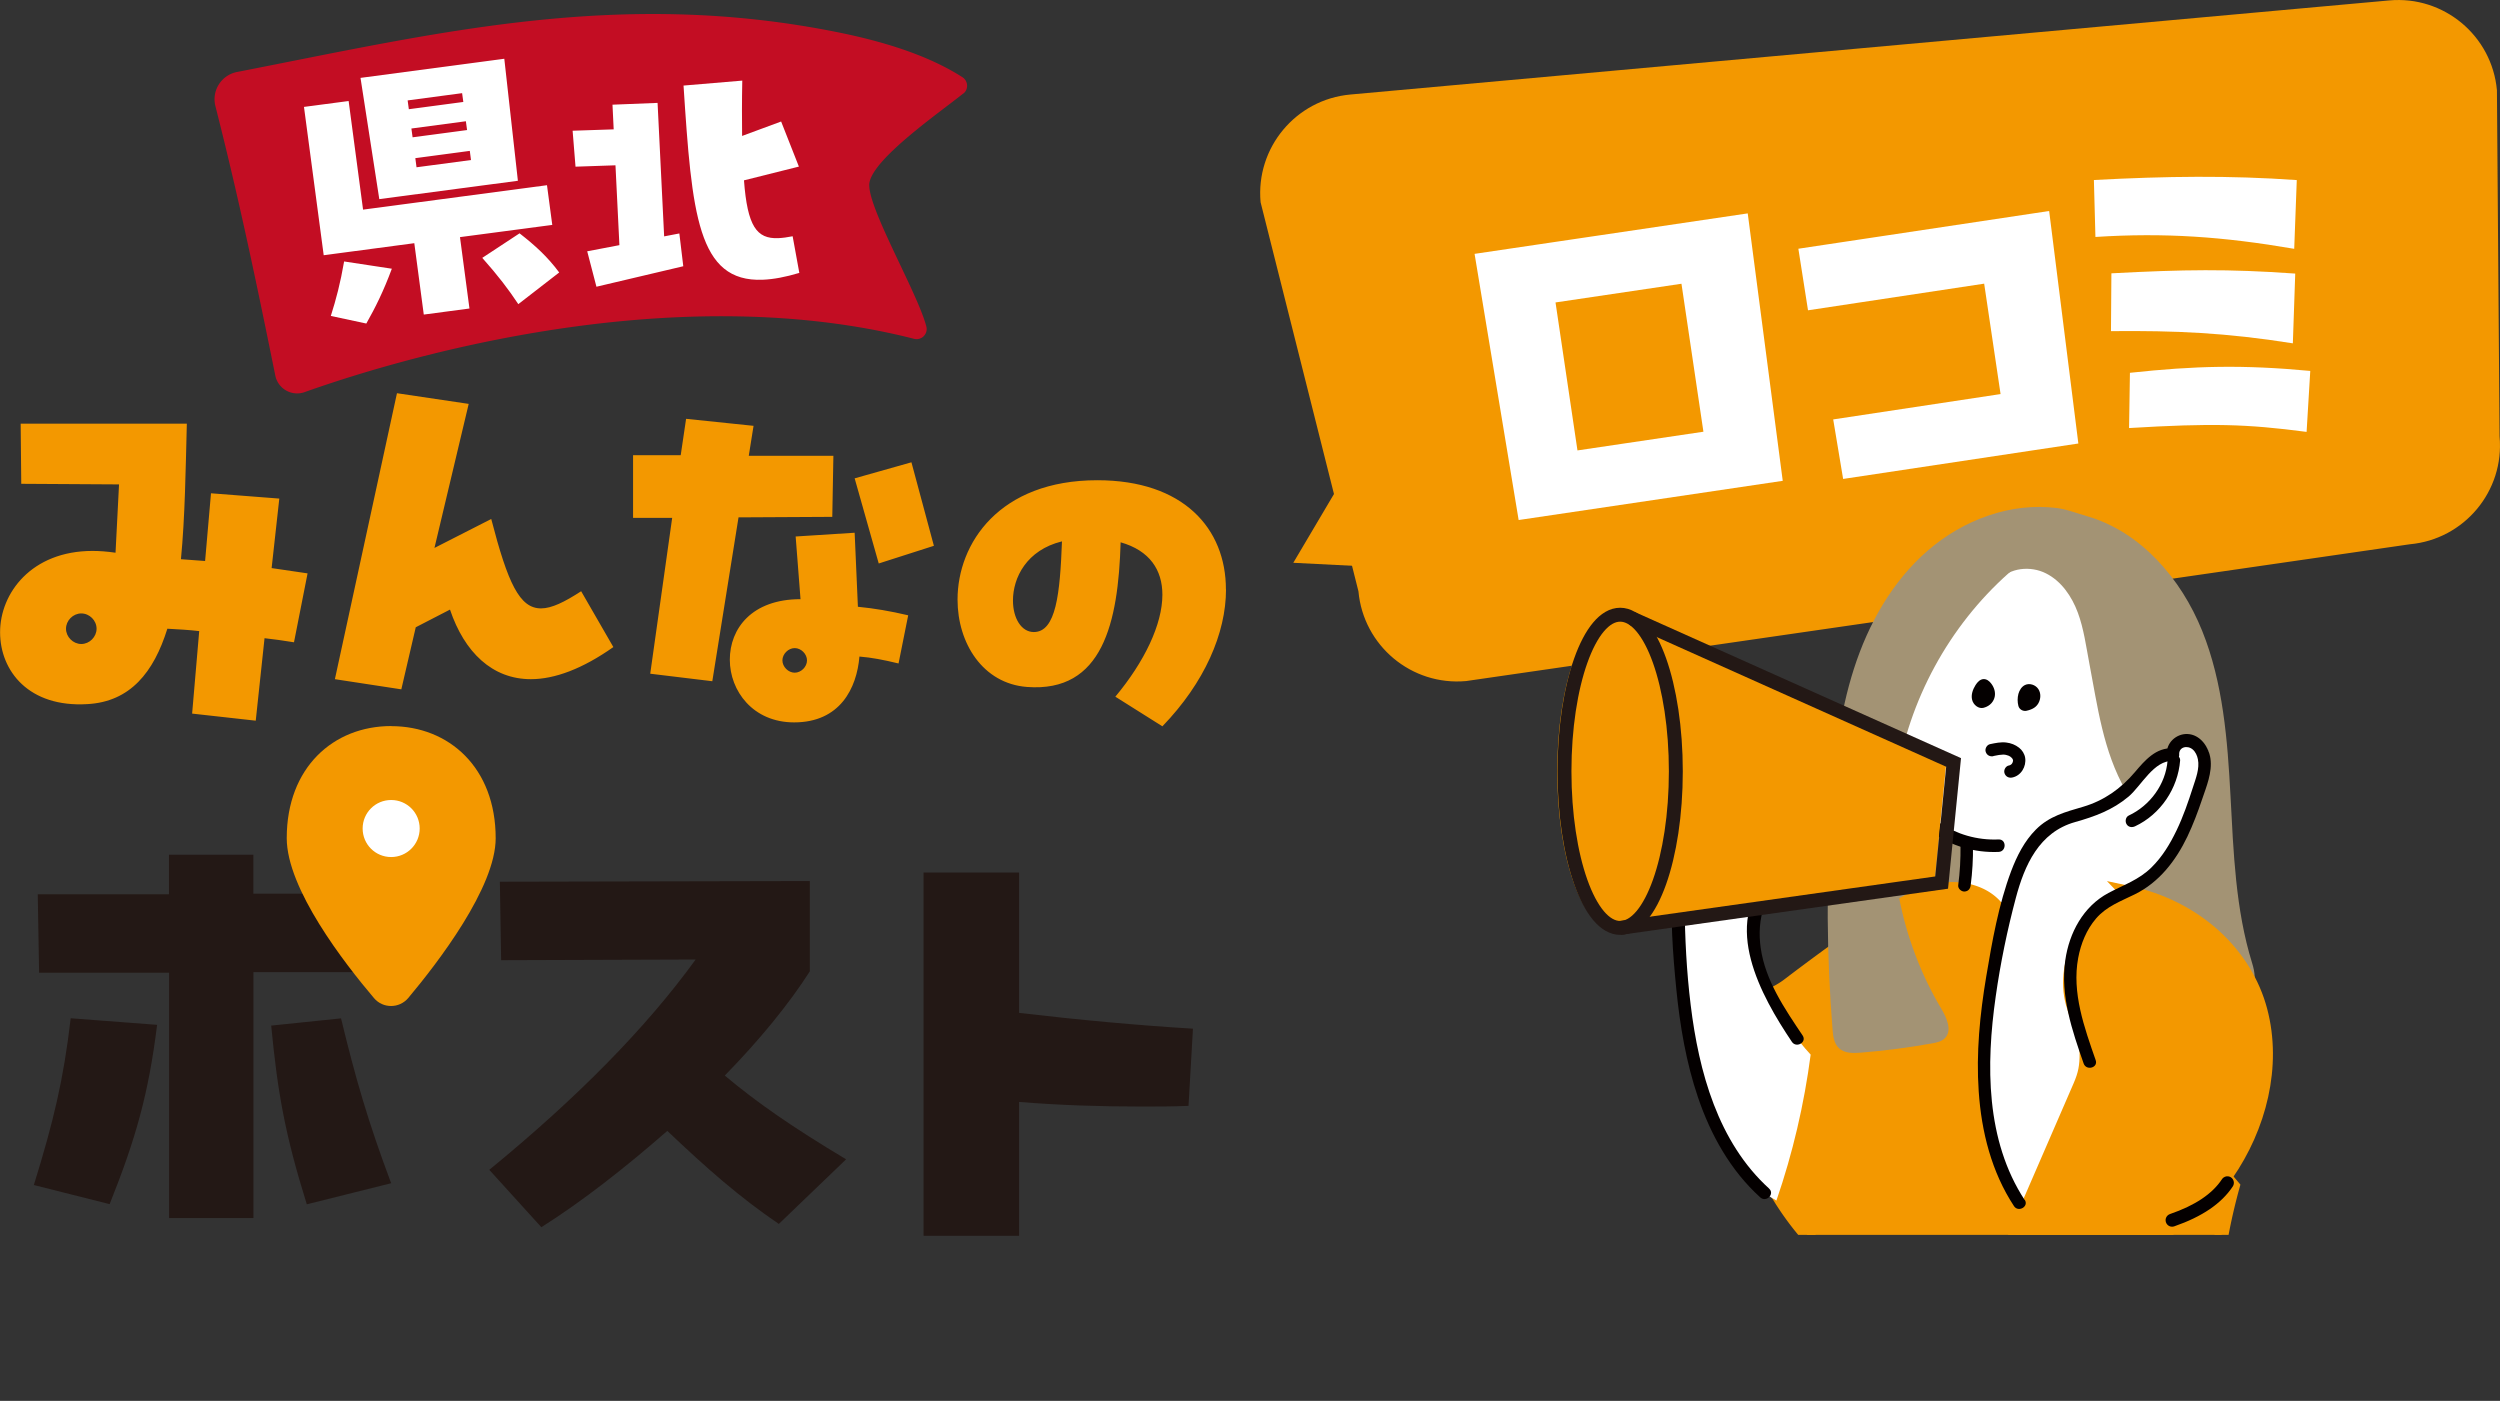 <svg xmlns="http://www.w3.org/2000/svg" id="_レイヤー_2" viewBox="0 0 292.78 164.06"><rect x="0" y="0" width="292.78" height="164.06" fill="#333333" stroke="none"/><defs><clipPath id="clippath"><path d="M176.03 46.06h98.56v98.56h-98.56z" style="fill:none"/></clipPath><style>.cls-1{stroke:#f39800}.cls-1,.cls-2{stroke-miterlimit:10;stroke-width:1.63px}.cls-1,.cls-3{fill:#f39800}.cls-4{fill:#040000}.cls-6{fill:#a39374}.cls-7{fill:#fff}.cls-2{fill:none;stroke:#231815}</style></defs><g id="_レイヤー_1-2"><path d="M34.43 75.22c-1.24-.21-2.35-.35-3.45-.48l-1.03 9.66-7.45-.83.83-9.66c-1.17-.14-2.41-.21-3.73-.28-1.59 5.1-4.35 8.56-9.38 8.83C3.39 82.87.01 78.6.01 74.04s3.66-9.52 10.83-9.52c.83 0 1.73.07 2.69.21l.41-8-11.45-.07-.07-7.04h19.46c-.14 5.38-.21 10.9-.69 15.87l2.83.21.69-7.93 8 .62-.9 8.14 4.21.62zm-23.12-1.59c0-.97-.83-1.79-1.79-1.79s-1.79.83-1.79 1.79.83 1.79 1.79 1.79 1.79-.83 1.79-1.79m60.52 2.15c-3.64 2.57-6.9 3.76-9.66 3.76-4.51 0-7.78-3.14-9.47-8.15l-4.01 2.07L47 80.73l-7.78-1.19 7.27-33.49 8.4 1.25-4.01 16.87 6.65-3.39c1.95 7.53 3.32 10.47 5.83 10.47 1.25 0 2.76-.75 4.7-2.01l3.76 6.52Zm25.63-15.25-10.97.06-3.07 19.19-7.27-.88 2.57-18.25h-4.58v-7.34h5.58l.63-4.26 7.9.82-.56 3.51h9.91l-.13 7.15Zm2.63 1.88.38 8.65c1.94.19 3.76.5 5.89 1l-1.13 5.64c-1.82-.44-3.13-.69-4.58-.81-.31 3.7-2.26 7.71-7.65 7.71-4.83 0-7.53-3.7-7.53-7.34s2.57-7.09 8.28-7.09l-.57-7.34 6.9-.44Zm-5.58 14.93c0-.75-.69-1.44-1.44-1.44s-1.44.69-1.44 1.44.69 1.44 1.44 1.44 1.44-.69 1.44-1.44m14.86-13.42-6.46 2.07-2.82-9.97 6.65-1.88zm34.21 5.11c0 5.12-2.5 10.91-7.45 16.03l-5.51-3.47c3.41-4.09 5.51-8.47 5.51-11.94 0-2.9-1.48-5.17-4.89-6.14-.28 9.43-2.1 17.62-10.97 16.94-5.17-.4-8.13-5.12-8.13-10.23 0-6.59 4.89-13.98 16.37-13.98 10.06 0 15.06 5.63 15.06 12.79Zm-19.21-5.63c-4.15 1.02-5.74 4.26-5.74 6.93 0 2.05.97 3.69 2.44 3.69 2.61 0 3.07-4.49 3.3-10.63Zm157.85.34L171.7 79.76c-6.38.58-12.03-4.13-12.61-10.51l-11.46-45.57c-.58-6.38 4.13-12.03 10.51-12.61L279.81.05c6.38-.58 12.03 4.13 12.61 10.51l.31 40.57c.58 6.38-4.13 12.03-10.51 12.61" class="cls-3"/><path d="m158.05 54.77-6.59 11.14 12.04.61z" class="cls-3"/><path d="m177.85 60.89-5.16-31.16 31.99-4.74 4.1 31.32-30.92 4.59Zm6.89-8.14 14.75-2.19-2.57-17.33-14.75 2.19zm31.11 3.33-1.16-6.96 19.6-2.97-1.92-12.93-20.63 3.12-1.13-7.21 29.37-4.42 3.42 27.23-27.55 4.15Zm52.83-26.94c-8.34-1.43-15.17-1.91-23.28-1.39l-.18-6.67c8.5-.45 15.86-.55 23.76.01zm-.15 11.07c-7.88-1.25-13.75-1.5-21.31-1.43l.05-6.77c8.5-.45 13.63-.53 21.53.03l-.28 8.17Zm1.6 10.37c-7.09-.93-11.07-1.03-20.79-.45l.1-6.47c7.63-.82 13.2-.96 21.12-.22z" class="cls-7"/><path d="M3.96 138.79c2.32-7.49 3.48-12.35 4.32-19.54l10.12.77c-1 8.03-2.47 13.28-5.56 21l-8.88-2.24Zm41.16-24.94H29.68v28.8H19.8v-28.73H4.58l-.16-9.19h15.37v-4.63h9.88v4.56h15.29l.15 9.19Zm-5.18 5.41c1.7 7.03 3.17 12.12 5.87 19.31l-9.88 2.47c-2.55-8.19-3.4-12.97-4.17-20.93l8.19-.85Zm8.65-23.48c0 3.63-2.78 6.41-6.33 6.41s-6.41-2.78-6.41-6.41 2.78-6.33 6.41-6.33 6.33 2.78 6.33 6.33m-4.55.08c0-.93-.85-1.78-1.78-1.78-1.08 0-1.93.85-1.93 1.78 0 1 .85 1.85 1.93 1.85.93 0 1.78-.85 1.78-1.85m47.16 47.47c-4.55-3.09-8.42-6.49-13.05-10.89-4.86 4.25-9.96 8.26-14.75 11.28L57.3 137c10.19-8.34 18.3-16.53 24.17-24.63l-22.78.08-.15-9.19 36.3-.08v10.58c-2.47 3.86-5.95 8.11-9.96 12.2 3.78 3.17 7.88 6.02 14.21 9.81l-7.88 7.57Zm28.14-24.71c7.26.85 14.07 1.47 20.37 1.85l-.52 9.04c-1.84.08-3.67.08-5.51.08-4.81 0-9.53-.15-14.33-.54v15.68h-11.19v-42.55h11.19v16.45Z" style="fill:#231815"/><path d="M45.81 85.03c-6.76 0-12.23 4.85-12.23 13.13 0 5.93 6.75 14.64 10.22 18.73 1.05 1.24 2.96 1.23 4.01-.01 3.47-4.14 10.24-12.95 10.24-18.71 0-8.28-5.48-13.13-12.23-13.13Z" class="cls-3"/><path d="M49.15 97.03c0 1.84-1.49 3.34-3.34 3.34s-3.34-1.49-3.34-3.34 1.49-3.34 3.34-3.34 3.34 1.49 3.34 3.34" class="cls-7"/><g style="clip-path:url(#clippath)"><path d="M220.75 90.98a20.68 20.68 0 0 0 5.03 4.89c1.27.87 2.66 1.62 3.64 2.8.98 1.19 1.51 3.74.64 5.01-3 .41-5.98.83-8.43 2.61-.35.25-.84.52-1.16.23-.16-.14-.2-.36-.24-.56-.8-4.72-.32-9.66.53-14.98Z" class="cls-6"/><path d="M242.56 65.84c-7.36-.73-15.32 1.79-19.79 7.68-4.47 5.89-3.94 16.59 1.65 21.43 1.7 1.47 1.5 2.17 3.65 2.83 2.75.85 3.41 4.45 1.91 6.13 1.61.43 3.25 1.8 4.89 1.8.82-3.15 2.02-7.28 4.97-8.8 2.95-1.52 6.71-1.92 8.57-4.66 1.27-1.88 1.59-4.23 1.76-6.5.29-3.83.26-7.77-.98-11.42-1.24-3.64-3.47-8.18-6.64-8.5Z" class="cls-7"/><path d="M234.06 68.01c1.3-1.55 3.75-1.77 5.55-.86 1.81.91 3.03 2.71 3.73 4.6s.96 3.92 1.34 5.91c.97 5.04 1.61 10.31 4.28 14.95-.87 4.63.15 8.99.71 13.67 3.11 3.82 7.02 6.99 11.41 9.23.74.38 1.65.72 2.35.27.9-.59.64-1.96.32-2.99-1.95-6.29-2.18-12.96-2.53-19.53-.35-6.57-.86-13.27-3.32-19.38-2.46-6.11-7.2-11.63-13.53-13.44-1.77-.51-3.6-1.3-4.66-.79-2.02.99-3.78 4.15-5.66 8.37Z" class="cls-6"/><path d="M234.03 106.55c-1.54-2.13-4.53-2.79-7.11-2.27s-4.84 2.01-7.01 3.5c-3.57 2.45-7.08 5-10.52 7.62-1.95 1.49-5.21 2.17-6.46 4.84-.57 1.22.51 5.58.97 8.15a33.908 33.908 0 0 0 7.86 16.34c-.79 3.76-1.57 7.53-2.36 11.29 0 0 50.7 7.44 49.87 7.2a68.42 68.42 0 0 1 2.21-24.29l-27.46-32.39Z" class="cls-1"/><path d="M234.68 137.57c-2.67-10.58-2.56-21.86.33-32.39.73-2.66 1.72-5.41 3.83-7.19 2.83-2.39 7.08-2.55 9.83-5.04.96-.87 1.67-1.97 2.57-2.91.89-.94 2.07-1.73 3.36-1.7.13-.87.86-1.62 1.73-1.75.87-.13 1.8.35 2.18 1.15.49 1.01.09 2.21-.31 3.27-1.01 2.64-2.03 5.29-3.5 7.71-1.47 2.41-3.42 4.6-5.92 5.92-1.5.79-3.23 1.3-4.32 2.59-.87 1.02-1.2 2.39-1.4 3.72-.8 5.31.17 10.88 2.71 15.61a86.91 86.91 0 0 1-8.19 15.53c-1.33-1.26-2.48-2.84-2.9-4.51Z" class="cls-7"/><path d="M249.17 104.54c-4.63 2.07-7.78 8.07-6.43 12.96.52 1.9 1.61 3.85 1.62 5.82.01 1.52-.16 2.48-.77 3.88-2.84 6.54-5.67 13.08-8.51 19.62 2.35.34 4.74.12 7.1-.1 3.88-.36 7.86-.75 11.33-2.52 2.95-1.5 5.36-3.93 7.25-6.66 3.85-5.54 5.69-12.69 3.96-19.21-1.73-6.52-7.42-12.08-15.56-13.8Z" class="cls-1"/><path d="M237.11 140.53c-4.57-6.99-4.53-15.84-3.39-23.82.55-3.89 1.35-7.77 2.36-11.56s2.7-7.69 6.95-8.88c2.31-.65 4.38-1.41 6.24-2.97 1.51-1.27 2.98-4.3 5.21-4.18.37.02.76-.35.73-.73-.07-.92.96-1.15 1.58-.62.33.28.53.73.61 1.15.22 1.09-.25 2.25-.58 3.28-.55 1.71-1.14 3.43-1.92 5.05s-1.68 3.1-2.93 4.33c-1.47 1.46-3.27 2.05-5.05 3-2.94 1.57-4.59 4.65-5.05 7.87-.6 4.15.8 8.24 2.15 12.1.31.88 1.72.5 1.41-.39-1.32-3.79-2.81-7.9-2.05-11.97.31-1.67.97-3.31 2.09-4.62 1.23-1.43 2.89-2.02 4.53-2.83 2.86-1.4 4.82-3.95 6.17-6.77.67-1.41 1.22-2.87 1.72-4.35s1.21-3.16.98-4.78c-.19-1.37-1.2-2.83-2.71-2.88-1.32-.04-2.5 1.07-2.4 2.4l.73-.73c-2-.11-3.3 1.42-4.48 2.81-1.63 1.92-3.61 3.32-6.04 4.04-2.07.61-3.97 1.09-5.54 2.67-1.35 1.35-2.23 3.1-2.9 4.87-1.47 3.92-2.23 8.23-2.92 12.35-.74 4.43-1.19 8.95-.88 13.44.32 4.74 1.5 9.43 4.13 13.44.51.78 1.78.05 1.26-.74Z" class="cls-4"/><path d="M253.85 89.07c-.22 2.78-2.05 5.27-4.55 6.44-.36.17-.45.68-.26 1 .21.37.64.43 1 .26 2.99-1.4 5.02-4.44 5.28-7.71.03-.39-.36-.73-.73-.73-.42 0-.7.34-.73.73Zm-32.5 1.96c1.84 5.38 7.01 8.98 12.71 8.74.94-.04.94-1.5 0-1.46-5.03.22-9.67-2.88-11.3-7.66-.3-.89-1.72-.51-1.41.39Z" class="cls-4"/><path d="M229.6 99.06c.02 1.54-.07 3.09-.27 4.62-.05.38.37.75.73.73.44-.02.68-.32.73-.73.2-1.53.29-3.07.27-4.62 0-.38-.33-.75-.73-.73s-.74.32-.73.73m3.85-10.52c.14-.03.28-.06.42-.08.07-.01.14-.02.21-.04.03 0 .06 0 .09-.01-.09.01-.1.01-.01 0 .24-.02.54-.07.78 0-.18-.04.02 0 .06.02.04.01.09.02.13.04.05.02.1.03.15.05.05.02.03.01-.07-.03.03.01.06.03.08.04.04.02.08.04.12.07.03.02.05.03.08.05.06.04.05.03-.04-.03 0 .03.08.07.1.09.04.04.07.08.11.11.04.04.02.02-.05-.06.02.02.03.05.05.07.02.04.04.08.07.12.07.13-.05-.16 0 .01.01.04.02.1.03.14-.02-.13-.02-.15-.01-.07v.12c0 .08 0 .05.01-.07-.03.08-.05.18-.07.26-.02.05 0 .03.03-.08-.01.03-.02.05-.04.07-.02.04-.04.07-.06.11-.04.06-.03.05.04-.05-.02.02-.04.04-.05.06l-.09.09c-.11.1-.03 0 .02-.01-.03 0-.11.07-.14.08-.12.07.16-.05.02 0-.05.01-.11.03-.16.04-.38.07-.63.54-.51.9.13.4.5.59.9.51 1.04-.2 1.68-1.3 1.52-2.31-.07-.46-.35-.9-.71-1.18-.45-.35-.94-.54-1.5-.61-.63-.08-1.28.06-1.9.19-.38.08-.63.54-.51.9.13.4.5.59.9.51Zm-1.14-5.65c-.59.16-1.21-.34-1.35-.93-.15-.59.08-1.22.4-1.73.22-.35.54-.69.95-.7.36-.01.68.24.89.53.33.43.51.98.41 1.51-.1.53-.5 1.11-1.3 1.32m5.03.35c-.41.09-.85-.15-.96-.56-.12-.46-.12-.96 0-1.42.12-.43.38-.85.78-1.04.53-.25 1.22-.02 1.55.47.33.49.3 1.16.01 1.67-.23.4-.61.71-1.39.88Z" class="cls-4"/><path d="M235.22 67.14c-6.97 6.2-11.69 14.88-13.11 24.09-1.42 9.22.47 18.91 5.25 26.92.64 1.08 1.3 2.57.4 3.45-.38.37-.94.49-1.47.59-2.78.5-5.57.86-8.38 1.09-.88.07-1.88.09-2.53-.51-.6-.55-.71-1.44-.77-2.25-.69-8.64-.75-17.33-.17-25.98.37-5.49 1-11 2.68-16.23 1.68-5.23 4.47-10.21 8.63-13.82 4.15-3.6 9.76-5.71 15.21-4.98-2.55 2.13-3.47 5.62-5.73 7.63Z" class="cls-6"/><path d="M261 137.77c.1.02.19.06.27.11.35.23.45.71.22 1.06-1.33 2.01-3.58 3.54-6.86 4.68-.4.14-.83-.07-.97-.47-.14-.4.07-.83.47-.97 2.96-1.02 4.95-2.36 6.09-4.08.18-.27.49-.39.79-.33Z" class="cls-4"/><path d="M204.1 136.96c-5.25-9.57-7.99-20.51-7.84-31.42.04-2.76.3-5.67 1.89-7.92 2.13-3.03 6.21-4.26 8.24-7.35.71-1.08 1.12-2.33 1.75-3.46.63-1.13 1.57-2.2 2.82-2.5-.1-.87.43-1.78 1.24-2.13.81-.35 1.83-.11 2.4.56.73.86.65 2.12.52 3.24-.31 2.81-.63 5.63-1.44 8.34-.81 2.71-2.15 5.32-4.24 7.22-1.25 1.14-2.79 2.07-3.53 3.6-.58 1.21-.56 2.62-.42 3.95.57 5.34 2.9 10.48 6.56 14.42-.76 5.81-2.1 11.55-4.01 17.09-1.6-.89-3.11-2.12-3.94-3.63Z" class="cls-7"/><path d="M207.2 139.21c-6.01-5.45-8.25-13.72-9.2-21.51-.48-3.91-.68-7.86-.71-11.79-.03-4.28.46-8.69 4.49-11.03 2.07-1.2 3.88-2.48 5.29-4.45 1.14-1.6 1.8-4.93 4-5.36.37-.07.63-.55.51-.9-.3-.87.65-1.34 1.37-.99.51.24.79.74.98 1.24.37 1.02.22 2.19.16 3.25-.11 1.91-.28 3.82-.69 5.7-.38 1.75-.97 3.47-1.99 4.96-1.14 1.67-2.89 2.62-4.25 4.07-5.55 5.91-.97 14.16 2.69 19.61.52.78 1.79.05 1.26-.74-2.1-3.13-4.37-6.44-4.91-10.25-.24-1.66-.14-3.39.43-4.98.67-1.89 2-3.06 3.52-4.29 2.59-2.1 4.01-4.94 4.69-8.18.33-1.57.5-3.16.62-4.76s.41-3.52-.24-5.09c-.53-1.27-1.81-2.37-3.26-2.11-1.33.25-2.24 1.65-1.8 2.95l.51-.9c-1.9.37-2.79 2.12-3.56 3.73-1.14 2.37-2.73 4.28-5.02 5.63-1.89 1.11-3.6 2.14-4.68 4.12-.98 1.79-1.35 3.83-1.51 5.84-.33 4.25 0 8.67.42 12.9s1.15 8.57 2.54 12.65c1.5 4.41 3.81 8.55 7.29 11.7.7.63 1.73-.4 1.03-1.03Z" class="cls-4"/><path d="M210.43 85.2c.48 2.75-.66 5.61-2.79 7.38-.3.25-.26.77 0 1.03.3.3.73.25 1.03 0 2.55-2.11 3.73-5.56 3.16-8.8-.07-.39-.54-.61-.9-.51-.41.11-.58.51-.51.9Z" class="cls-4"/><path d="M190.28 72.42c-.45-.27-.92-.42-1.39-.42-3.6 0-6.52 8.21-6.52 18.34s2.92 18.34 6.52 18.34l37.65-5.3 1.4-14.08-37.66-16.87Z" class="cls-3"/><ellipse cx="189.74" cy="90.33" class="cls-2" rx="6.52" ry="18.34"/><path d="m191.13 72.42 37.66 16.87-1.4 14.07-37.65 5.31" class="cls-2"/></g><path d="M112.82 10.96c.63-.5.57-1.48-.11-1.92-4.24-2.72-9.75-4.29-14.69-5.28-25.58-5.13-46.79.1-70.26 4.67-1.84.36-3 2.19-2.53 4.01.75 2.95 1.47 5.91 2.16 8.87 1.75 7.53 3.32 15.1 4.85 22.67a2.61 2.61 0 0 0 3.44 1.94c9.66-3.44 42.26-13.67 71.37-6.24a1.182 1.182 0 0 0 1.44-1.43c-1.03-4.02-7.18-14.4-6.66-16.91.6-2.9 8.11-8.09 10.98-10.39Z" style="fill:#c30d23"/><path d="M38.74 37.01c.63-1.99 1.12-3.84 1.56-6.39l5.59.85c-.97 2.62-1.92 4.53-2.99 6.42L38.74 37Zm25.94-10.67-10.81 1.43 1.11 8.36-5.35.71-1.11-8.36-10.61 1.41-2.31-17.37 5.23-.69 1.69 12.72 21.54-2.86.62 4.66Zm-4.03-5.17-16.23 2.15-2.2-14.2 16.84-2.24 1.59 14.28Zm-12.91-9.41.14 1.03 6.38-.85-.14-1.03zm.44 3.29.14 1.03 6.38-.85-.14-1.03zm.46 3.47.14 1.07 6.38-.85-.14-1.07zm12.2 8.8c1.87 1.46 3.28 2.75 4.65 4.59l-4.79 3.71c-1.16-1.75-2.34-3.3-4.22-5.42l4.36-2.87Zm16.95.36 1.77-.34.46 3.84-10.17 2.4-1.08-4.15 3.77-.72-.46-9.35-4.68.16-.34-4.21 4.81-.16-.14-2.89 5.28-.21.77 15.64Zm15.04 0 .78 4.28c-1.63.49-3.03.75-4.28.8-7.64.31-8.3-7.71-9.28-22.74l6.88-.58c-.05 2.44-.04 4.61-.02 6.48l4.57-1.69 2.08 5.28-6.43 1.61c.4 5.38 1.49 6.87 4.01 6.77.51-.02 1.07-.1 1.68-.22Z" class="cls-7"/></g></svg>